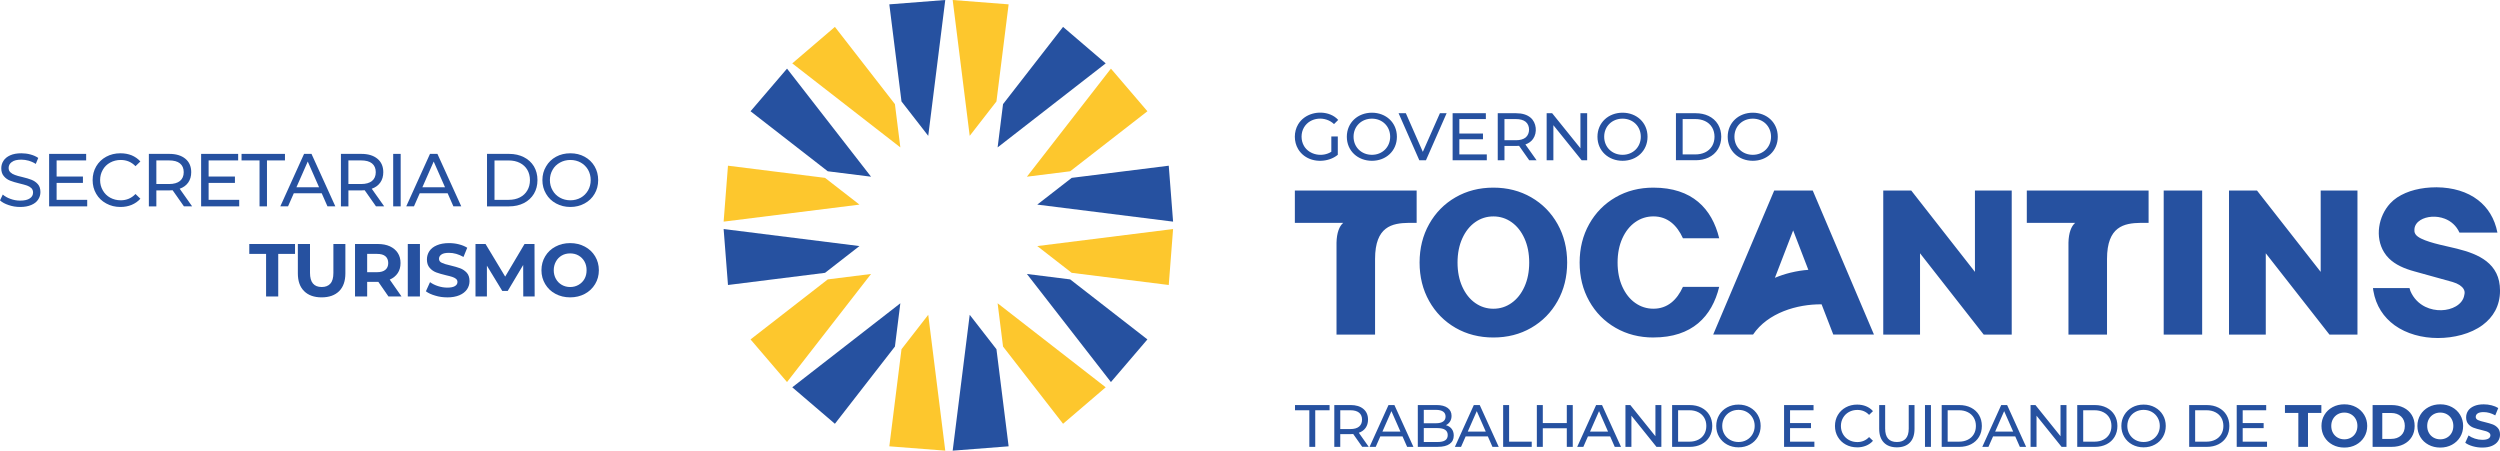 <?xml version="1.0" encoding="UTF-8"?>
<svg id="Layer_2" data-name="Layer 2" xmlns="http://www.w3.org/2000/svg" viewBox="0 0 1378.61 248.52">
  <defs>
    <style>
      .cls-1 {
        fill: #fdc72d;
      }

      .cls-1, .cls-2 {
        stroke-width: 0px;
      }

      .cls-2 {
        fill: #2651a0;
      }
    </style>
  </defs>
  <g id="Layer_1-2" data-name="Layer 1">
    <g>
      <path class="cls-2" d="M11.08,114.13c-2.19,0-4.26-.33-6.28-1.03-2.03-.66-3.64-1.53-4.8-2.6l1.53-3.22c1.12.99,2.52,1.78,4.26,2.4,1.69.62,3.47.95,5.29.95,2.4,0,4.18-.41,5.37-1.24,1.2-.79,1.78-1.86,1.78-3.22,0-.99-.33-1.82-.95-2.44-.66-.62-1.45-1.07-2.4-1.41-.95-.33-2.32-.7-4.05-1.12-2.19-.54-3.93-1.03-5.25-1.57-1.36-.54-2.48-1.32-3.43-2.44-.95-1.07-1.45-2.52-1.45-4.38,0-1.53.41-2.94,1.24-4.18.79-1.24,2.03-2.23,3.68-2.98s3.72-1.12,6.16-1.12c1.69,0,3.39.21,5.04.66,1.65.45,3.06,1.07,4.26,1.9l-1.36,3.31c-1.2-.79-2.52-1.36-3.89-1.78-1.36-.37-2.73-.58-4.05-.58-2.36,0-4.09.41-5.25,1.28-1.2.87-1.78,1.94-1.78,3.31,0,.99.33,1.78.99,2.4s1.49,1.12,2.48,1.45c.95.37,2.27.74,3.97,1.12,2.19.54,3.93,1.03,5.25,1.57s2.48,1.32,3.43,2.4c.95,1.07,1.41,2.52,1.41,4.34,0,1.53-.41,2.89-1.24,4.13-.83,1.28-2.07,2.27-3.76,2.98-1.69.74-3.76,1.12-6.2,1.12Z"/>
      <polygon class="cls-2" points="48.09 110.2 48.09 113.8 27.09 113.8 27.09 84.86 47.51 84.86 47.51 88.46 31.22 88.46 31.22 97.35 45.73 97.35 45.73 100.86 31.22 100.86 31.22 110.2 48.09 110.2"/>
      <path class="cls-2" d="M66.37,114.13c-2.89,0-5.5-.66-7.81-1.94-2.36-1.28-4.18-3.02-5.5-5.29-1.32-2.23-1.98-4.75-1.98-7.57s.66-5.33,1.98-7.61c1.32-2.23,3.14-4.01,5.5-5.29,2.36-1.28,4.96-1.9,7.85-1.9,2.27,0,4.34.37,6.2,1.12,1.86.79,3.47,1.9,4.8,3.39l-2.69,2.6c-2.19-2.27-4.88-3.43-8.14-3.43-2.15,0-4.09.5-5.83,1.45s-3.1,2.27-4.05,3.97c-.99,1.69-1.49,3.6-1.49,5.7s.5,3.97,1.49,5.66c.95,1.69,2.32,3.06,4.05,4.01,1.74.95,3.68,1.45,5.83,1.45,3.22,0,5.95-1.16,8.14-3.47l2.69,2.6c-1.32,1.49-2.94,2.6-4.8,3.39-1.9.79-3.97,1.16-6.24,1.16Z"/>
      <path class="cls-2" d="M101.43,113.8l-6.24-8.89c-.79.04-1.36.08-1.82.08h-7.15v8.81h-4.13v-28.94h11.29c3.76,0,6.7.91,8.85,2.69,2.15,1.78,3.22,4.26,3.22,7.4,0,2.23-.54,4.13-1.65,5.7s-2.69,2.73-4.71,3.43l6.86,9.71h-4.51ZM93.25,101.48c2.6,0,4.63-.58,5.99-1.69,1.36-1.12,2.07-2.73,2.07-4.84s-.7-3.72-2.07-4.84c-1.36-1.12-3.39-1.65-5.99-1.65h-7.03v13.02h7.03Z"/>
      <polygon class="cls-2" points="131.91 110.2 131.91 113.8 110.91 113.8 110.91 84.86 131.33 84.86 131.33 88.46 115.04 88.46 115.04 97.35 129.55 97.35 129.55 100.86 115.04 100.86 115.04 110.2 131.91 110.2"/>
      <polygon class="cls-2" points="143.12 88.46 133.2 88.46 133.2 84.86 157.14 84.86 157.14 88.46 147.22 88.46 147.22 113.8 143.12 113.8 143.12 88.46"/>
      <path class="cls-2" d="M177.4,106.56h-15.38l-3.18,7.23h-4.26l13.1-28.94h4.09l13.15,28.94h-4.34l-3.18-7.23ZM175.95,103.26l-6.24-14.18-6.24,14.18h12.48Z"/>
      <path class="cls-2" d="M207.34,113.8l-6.24-8.89c-.79.04-1.36.08-1.82.08h-7.15v8.81h-4.13v-28.94h11.29c3.76,0,6.7.91,8.85,2.69s3.22,4.26,3.22,7.4c0,2.23-.54,4.13-1.65,5.7s-2.69,2.73-4.71,3.43l6.86,9.71h-4.51ZM199.15,101.48c2.6,0,4.63-.58,5.99-1.69s2.07-2.73,2.07-4.84-.7-3.72-2.07-4.84-3.39-1.65-5.99-1.65h-7.03v13.02h7.03Z"/>
      <rect class="cls-2" x="216.82" y="84.86" width="4.13" height="28.94"/>
      <path class="cls-2" d="M246.84,106.56h-15.38l-3.18,7.23h-4.26l13.1-28.94h4.09l13.15,28.94h-4.34l-3.18-7.23ZM245.4,103.26l-6.24-14.18-6.24,14.18h12.48Z"/>
      <path class="cls-2" d="M268.56,84.86h12.2c3.06,0,5.79.62,8.14,1.82s4.22,2.89,5.54,5.08c1.28,2.19,1.94,4.71,1.94,7.57s-.66,5.33-1.94,7.52c-1.32,2.19-3.18,3.93-5.54,5.13-2.36,1.2-5.08,1.82-8.14,1.82h-12.2v-28.94ZM280.5,110.2c2.36,0,4.42-.45,6.2-1.36s3.14-2.19,4.09-3.84c.95-1.61,1.45-3.51,1.45-5.66s-.5-4.05-1.45-5.7c-.95-1.61-2.32-2.89-4.09-3.8s-3.84-1.36-6.2-1.36h-7.81v21.74h7.81Z"/>
      <path class="cls-2" d="M314.53,114.13c-2.94,0-5.54-.66-7.9-1.94-2.36-1.28-4.18-3.02-5.5-5.29-1.36-2.27-2.03-4.8-2.03-7.57s.66-5.29,2.03-7.57c1.32-2.27,3.14-4.05,5.5-5.33,2.36-1.28,4.96-1.9,7.9-1.9s5.5.62,7.85,1.9c2.36,1.28,4.18,3.06,5.5,5.29,1.32,2.27,1.98,4.8,1.98,7.61s-.66,5.33-1.98,7.57c-1.32,2.27-3.14,4.01-5.5,5.29-2.36,1.28-4.96,1.94-7.85,1.94ZM314.53,110.45c2.11,0,4.05-.5,5.75-1.45,1.69-.95,3.02-2.32,4.01-4.01.95-1.69,1.45-3.56,1.45-5.66s-.5-4.01-1.45-5.7c-.99-1.69-2.32-3.02-4.01-3.97-1.69-.95-3.64-1.45-5.75-1.45s-4.05.5-5.75,1.45c-1.74.95-3.1,2.27-4.05,3.97-.99,1.69-1.49,3.6-1.49,5.7s.5,3.97,1.49,5.66c.95,1.69,2.32,3.06,4.05,4.01,1.69.95,3.64,1.45,5.75,1.45Z"/>
      <polygon class="cls-2" points="146.73 140.01 137.47 140.01 137.47 134.55 162.69 134.55 162.69 140.01 153.43 140.01 153.43 163.49 146.73 163.49 146.73 140.01"/>
      <path class="cls-2" d="M177.35,163.98c-4.13,0-7.36-1.16-9.63-3.43-2.32-2.27-3.47-5.54-3.47-9.8v-16.21h6.7v15.96c0,5.17,2.15,7.77,6.45,7.77,2.11,0,3.68-.62,4.8-1.9,1.12-1.24,1.65-3.18,1.65-5.87v-15.96h6.61v16.21c0,4.26-1.16,7.52-3.43,9.8-2.32,2.27-5.54,3.43-9.67,3.43Z"/>
      <path class="cls-2" d="M214.21,163.49l-5.58-8.06h-6.16v8.06h-6.7v-28.94h12.53c2.56,0,4.8.41,6.7,1.28,1.86.87,3.31,2.07,4.34,3.64s1.53,3.43,1.53,5.58-.5,4.01-1.53,5.54c-1.03,1.57-2.52,2.77-4.42,3.6l6.49,9.3h-7.19ZM214.09,145.05c0-1.61-.54-2.89-1.57-3.76-1.03-.87-2.56-1.28-4.59-1.28h-5.46v10.09h5.46c2.03,0,3.56-.45,4.59-1.32,1.03-.87,1.57-2.11,1.57-3.72Z"/>
      <rect class="cls-2" x="224.87" y="134.55" width="6.7" height="28.94"/>
      <path class="cls-2" d="M246.64,163.98c-2.27,0-4.51-.29-6.61-.95-2.15-.62-3.89-1.41-5.17-2.4l2.27-5.04c1.24.91,2.73,1.65,4.42,2.19,1.69.54,3.43.83,5.13.83,1.9,0,3.31-.29,4.22-.87.91-.54,1.36-1.28,1.36-2.23,0-.7-.25-1.28-.79-1.74-.54-.45-1.24-.79-2.07-1.07-.87-.29-1.98-.58-3.43-.91-2.19-.54-4.01-1.03-5.42-1.57-1.41-.54-2.6-1.36-3.6-2.52-1.03-1.16-1.53-2.69-1.53-4.63,0-1.69.45-3.22,1.36-4.59s2.27-2.44,4.13-3.22c1.82-.79,4.05-1.2,6.7-1.2,1.86,0,3.64.21,5.42.66,1.78.45,3.31,1.07,4.63,1.9l-2.07,5.08c-2.69-1.53-5.33-2.27-8.02-2.27-1.86,0-3.27.29-4.13.91-.91.62-1.36,1.41-1.36,2.4s.54,1.74,1.57,2.19c1.03.5,2.6.99,4.71,1.45,2.19.54,4.01,1.03,5.42,1.57,1.41.54,2.6,1.36,3.64,2.48.99,1.12,1.49,2.65,1.49,4.59,0,1.65-.45,3.14-1.36,4.51-.95,1.36-2.32,2.48-4.18,3.27s-4.09,1.2-6.74,1.2Z"/>
      <polygon class="cls-2" points="288.55 163.49 288.51 146.12 279.99 160.43 276.97 160.43 268.5 146.5 268.5 163.49 262.21 163.49 262.21 134.55 267.75 134.55 278.58 152.53 289.25 134.55 294.75 134.55 294.83 163.49 288.55 163.49"/>
      <path class="cls-2" d="M314.41,163.98c-3.02,0-5.7-.66-8.1-1.94-2.44-1.28-4.3-3.1-5.66-5.37-1.36-2.27-2.07-4.8-2.07-7.65s.7-5.42,2.07-7.69c1.36-2.27,3.22-4.05,5.66-5.33,2.4-1.28,5.08-1.94,8.1-1.94s5.7.66,8.1,1.94,4.3,3.06,5.66,5.33c1.36,2.27,2.07,4.84,2.07,7.69s-.7,5.37-2.07,7.65c-1.36,2.27-3.27,4.09-5.66,5.37-2.4,1.28-5.08,1.94-8.1,1.94ZM314.41,158.28c1.69,0,3.27-.41,4.63-1.2,1.36-.79,2.48-1.86,3.27-3.27.79-1.41,1.16-3.02,1.16-4.8s-.37-3.39-1.16-4.8-1.9-2.52-3.27-3.31c-1.36-.79-2.94-1.16-4.63-1.16s-3.27.37-4.63,1.16-2.44,1.9-3.22,3.31-1.2,3.02-1.2,4.8.41,3.39,1.2,4.8,1.86,2.48,3.22,3.27,2.94,1.2,4.63,1.2Z"/>
      <path class="cls-2" d="M966.57,85.37c5.73,0,10.06-4.23,10.06-9.97s-4.33-9.97-10.06-9.97-10.13,4.18-10.13,9.97,4.38,9.97,10.13,9.97M966.57,88.67c-7.71,0-13.84-5.4-13.84-13.26s6.14-13.26,13.84-13.26,13.77,5.41,13.77,13.26-6.05,13.26-13.77,13.26ZM934.91,85.15c3.7,0,7.3-1.35,9.24-4.65,1.74-2.96,1.74-7.23,0-10.19-1.95-3.3-5.55-4.65-9.24-4.65h-7.02v19.49h7.02ZM924.19,62.44h10.95c4.91,0,9.66,1.86,12.27,6.2,2.36,3.95,2.36,9.57,0,13.52-2.6,4.34-7.36,6.2-12.27,6.2h-10.95v-25.93ZM894.75,85.37c5.73,0,10.06-4.23,10.06-9.97s-4.33-9.97-10.06-9.97-10.13,4.18-10.13,9.97,4.38,9.97,10.13,9.97ZM894.75,88.67c-7.71,0-13.84-5.4-13.84-13.26s6.13-13.26,13.84-13.26,13.77,5.41,13.77,13.26-6.05,13.26-13.77,13.26ZM875.23,62.44v25.93h-3.04l-15.59-19.34v19.34h-3.71v-25.93h3.04l15.59,19.33v-19.33h3.71ZM835.93,77.33c2.35,0,4.14-.51,5.38-1.52,2.5-2.05,2.52-6.61,0-8.65-1.24-1-3.03-1.5-5.38-1.5h-6.31v11.67h6.31ZM843.28,88.37l-5.6-7.96c-.69.05-1.24.07-1.63.07h-6.42v7.89h-3.71v-25.93h10.13c3.36,0,6.01.8,7.94,2.41,3.32,2.77,3.85,8.28,1.41,11.74-.99,1.41-2.4,2.43-4.23,3.07l6.16,8.71h-4.04ZM819.89,85.15v3.22h-18.85v-25.93h18.33v3.22h-14.62v7.97h13.03v3.15h-13.03v8.37h15.15ZM797.73,62.44l-11.39,25.93h-3.67l-11.43-25.93h4.01l9.36,21.3,9.42-21.3h3.71ZM756.54,85.37c5.73,0,10.06-4.23,10.06-9.97s-4.33-9.97-10.06-9.97-10.13,4.18-10.13,9.97,4.38,9.97,10.13,9.97ZM756.54,88.67c-7.71,0-13.84-5.4-13.84-13.26s6.14-13.26,13.84-13.26,13.77,5.41,13.77,13.26-6.05,13.26-13.77,13.26ZM987.48,150.34c3.37-.82,6.65-1.33,9.72-1.54l-8.37-21.74-10.07,26.14c2.66-1.12,5.59-2.1,8.71-2.87ZM823.51,170.25c3.7,0,7.04-1.06,10.04-3.19,3-2.12,5.37-5.11,7.11-8.97,1.74-3.86,2.61-8.29,2.61-13.3s-.87-9.44-2.61-13.3c-1.74-3.86-4.11-6.85-7.11-8.97-2.99-2.12-6.34-3.18-10.04-3.18s-7.04,1.06-10.04,3.18c-3,2.12-5.37,5.11-7.11,8.97-1.74,3.86-2.61,8.29-2.61,13.3s.87,9.44,2.61,13.3c1.75,3.86,4.11,6.86,7.11,8.97,3,2.12,6.35,3.19,10.04,3.19ZM714.04,105.06h67.16v17.83h-4.32c-9.27.14-18.59,1.99-18.61,19.88v41.76h-21.26v-50.74c.12-5.4,1.56-9.12,3.71-10.9h-26.68v-17.83ZM823.51,186.11c-7.74,0-14.7-1.78-20.87-5.33-6.17-3.56-11.01-8.48-14.54-14.76-3.52-6.28-5.28-13.36-5.28-21.23s1.76-14.95,5.28-21.22c3.52-6.28,8.36-11.2,14.54-14.76,6.17-3.56,13.12-5.34,20.87-5.34s14.69,1.78,20.87,5.34c6.17,3.56,11.02,8.47,14.54,14.76,3.52,6.28,5.28,13.36,5.28,21.22s-1.76,14.95-5.28,21.23c-3.52,6.28-8.37,11.2-14.54,14.76-6.17,3.56-13.13,5.33-20.87,5.33ZM1109.35,184.53v-79.47h-20.28v44.87l-35.13-44.87h-15.43v79.47h20.28v-44.86l35.13,44.86h15.43ZM1193.16,105.06h21.21v79.47h-21.21v-79.47ZM911.77,186.11c-7.74,0-14.69-1.78-20.87-5.34-6.17-3.55-11.02-8.47-14.54-14.75-3.52-6.28-5.28-13.36-5.28-21.23s1.76-14.95,5.28-21.23c3.52-6.28,8.37-11.2,14.54-14.76,6.17-3.56,13.12-5.33,20.87-5.33,21.38,0,32.3,11.58,36.27,27.92h-19.99c-3.31-7.26-8.51-12.06-16.28-12.06-3.69,0-7.04,1.06-10.04,3.18-3,2.12-5.37,5.11-7.11,8.97-1.74,3.86-2.61,8.3-2.61,13.3s.87,9.44,2.61,13.3c1.75,3.86,4.11,6.86,7.11,8.97,3,2.12,6.35,3.19,10.04,3.19,7.77,0,12.96-4.8,16.28-12.06h19.99c-3.97,16.34-14.89,27.92-36.27,27.92ZM1369.09,179.19c-6.69,4.98-16.01,7.21-24.72,7.21s-17.34-2.31-23.89-7.05c-5.98-4.33-10.3-10.66-11.73-19.07l-.19-1.44h20.14l.48,1.57h-.02c1.81,4.24,4.83,7.1,8.27,8.78,2.81,1.37,5.91,1.96,8.87,1.88,2.93-.08,5.72-.82,7.96-2.13,2.48-1.44,4.25-3.58,4.66-6.24l.05-.25c.14-.52.18-1.06.11-1.57-.07-.47-.22-.94-.48-1.39l-.07-.13c-.45-.75-1.17-1.48-2.16-2.14-1.01-.66-2.31-1.26-3.92-1.73l-21-5.83c-2.87-.78-5.5-1.71-7.82-2.85-2.41-1.18-4.52-2.6-6.25-4.32-1.05-1.03-1.96-2.18-2.71-3.42-2.56-4.15-3.36-9.12-2.68-13.93.67-4.76,2.78-9.4,6.04-12.95,1.14-1.24,2.43-2.35,3.86-3.29,2.86-1.89,6.18-3.28,9.75-4.2,3.72-.96,7.75-1.42,11.84-1.42h.34c8.73.11,16.66,2.39,22.67,7.03,5.35,4.13,9.17,10.07,10.7,17.95h-20.94c-1.73-3.87-4.74-6.36-8.09-7.66-2.34-.9-4.86-1.24-7.24-1.08-2.32.16-4.49.79-6.17,1.83-1.89,1.17-3.18,2.88-3.33,4.99v.69c-.03.38.02.78.13,1.15.12.39.32.78.59,1.16,2.29,3.16,11.96,5.32,18.59,6.81,1.51.34,2.87.64,4.17.98,6.1,1.53,11.87,3.52,16.22,6.93,4.58,3.6,7.5,8.66,7.5,16.18,0,8.46-3.81,14.67-9.52,18.93ZM1300.01,184.53v-79.47h-20.28v44.87l-35.13-44.87h-15.43v79.47h20.28v-44.86l35.13,44.86h15.43ZM1004.5,167.82c-13.48-.13-29.65,4.65-37.78,16.66h-21.99l33.65-79.42h21.24l33.76,79.42h-22.43l-6.44-16.66ZM1117.67,105.06h67.16v17.83h-4.32c-9.27.14-18.59,1.99-18.61,19.88v41.76h-21.26v-50.74c.12-5.4,1.56-9.12,3.71-10.9h-26.68v-17.83ZM734.15,75.26h3.57v10.11c-1.29,1.06-2.79,1.88-4.49,2.45-6.35,2.11-13.83.37-17.39-5.62-2.42-4.06-2.41-9.55,0-13.61,3.51-5.93,11.53-7.93,17.78-5.43,1.7.68,3.14,1.67,4.32,2.98l-2.3,2.29c-4.73-4.55-13.16-3.95-16.56,1.83-1.79,3.05-1.79,7.17,0,10.23,2.98,5.07,10.23,6.31,15.07,3.2v-8.44Z"/>
      <path class="cls-1" d="M413.88,187.17l20.12,23.51,46.33-59.6-23.86,2.99-42.59,33.1ZM490.41,246.12l30.85,2.39-9.39-74.91-14.75,18.98-6.71,53.53ZM586.22,233.69l23.51-20.12-59.6-46.33,2.99,23.86,33.1,42.59ZM644.5,157.15l2.39-30.85-74.9,9.39,18.99,14.76,53.53,6.71ZM632.73,61.35l-20.12-23.51-46.33,59.6,23.86-2.99,42.59-33.1ZM556.2,2.4l-30.85-2.4,9.39,74.91,14.75-18.98,6.71-53.52ZM460.4,14.83l-23.51,20.12,59.6,46.33-2.99-23.86-33.1-42.59ZM401.44,91.37l-2.4,30.85,74.9-9.39-18.98-14.75-53.53-6.71Z"/>
      <path class="cls-2" d="M401.44,157.15l-2.4-30.85,74.9,9.39-18.98,14.76-53.53,6.71ZM460.4,233.69l-23.51-20.12,59.6-46.33-2.99,23.86-33.1,42.59ZM556.2,246.12l-30.85,2.39,9.39-74.91,14.75,18.98,6.71,53.53ZM632.73,187.17l-20.12,23.51-46.33-59.6,23.86,2.99,42.59,33.1ZM644.5,91.37l2.39,30.85-74.9-9.39,18.99-14.75,53.53-6.71ZM586.22,14.83l23.51,20.12-59.6,46.33,2.99-23.86,33.1-42.59ZM490.41,2.4l30.85-2.4-9.39,74.91-14.75-18.98-6.71-53.52ZM413.88,61.35l20.12-23.51,46.33,59.6-23.86-2.99-42.59-33.1Z"/>
      <path class="cls-2" d="M1368.83,246.81c-1.82,0-3.58-.25-5.28-.74-1.7-.49-3.07-1.13-4.1-1.92l1.81-4.02c.98.72,2.16,1.31,3.52,1.75,1.36.44,2.72.66,4.08.66,1.51,0,2.63-.23,3.36-.67.72-.45,1.09-1.05,1.09-1.8,0-.55-.21-1.01-.64-1.37-.43-.36-.98-.65-1.64-.87-.67-.22-1.57-.46-2.71-.72-1.76-.42-3.2-.83-4.31-1.25-1.12-.42-2.08-1.08-2.88-2.01-.8-.92-1.2-2.15-1.2-3.69,0-1.34.36-2.55,1.08-3.64.73-1.09,1.82-1.95,3.28-2.59,1.46-.64,3.24-.96,5.35-.96,1.47,0,2.9.18,4.31.53,1.4.35,2.63.85,3.69,1.51l-1.65,4.05c-2.13-1.21-4.26-1.81-6.38-1.81-1.49,0-2.59.24-3.31.72-.71.48-1.07,1.12-1.07,1.91s.41,1.38,1.23,1.76c.82.38,2.08.77,3.77,1.14,1.75.42,3.19.84,4.31,1.25,1.12.42,2.08,1.08,2.88,1.98.8.9,1.2,2.12,1.2,3.65,0,1.32-.37,2.52-1.1,3.61-.73,1.09-1.84,1.95-3.31,2.59-1.47.64-3.25.95-5.36.95M1345.67,242.26c1.36,0,2.59-.31,3.69-.94,1.1-.62,1.95-1.5,2.58-2.61.62-1.12.94-2.4.94-3.82s-.31-2.7-.94-3.82c-.63-1.12-1.48-1.99-2.58-2.62-1.1-.63-2.33-.94-3.69-.94s-2.59.31-3.69.94c-1.1.63-1.95,1.5-2.58,2.62-.63,1.12-.94,2.39-.94,3.82s.31,2.7.94,3.82c.63,1.12,1.48,1.99,2.58,2.61,1.1.63,2.33.94,3.69.94ZM1345.67,246.81c-2.4,0-4.55-.52-6.47-1.55-1.92-1.03-3.43-2.45-4.51-4.26-1.08-1.81-1.63-3.85-1.63-6.11s.55-4.29,1.63-6.11c1.09-1.81,2.59-3.23,4.51-4.27,1.92-1.03,4.07-1.55,6.47-1.55s4.54.52,6.45,1.55c1.91,1.03,3.41,2.45,4.51,4.27,1.1,1.81,1.65,3.85,1.65,6.11s-.55,4.3-1.65,6.11c-1.1,1.81-2.6,3.23-4.51,4.26-1.91,1.03-4.06,1.55-6.45,1.55ZM1318.56,242.03c2.3,0,4.14-.64,5.51-1.92,1.37-1.28,2.05-3.02,2.05-5.22s-.68-3.93-2.05-5.22c-1.37-1.29-3.21-1.93-5.51-1.93h-4.87v14.29h4.87ZM1308.36,223.37h10.47c2.49,0,4.71.47,6.63,1.43,1.92.96,3.41,2.3,4.48,4.03,1.06,1.73,1.6,3.75,1.6,6.06s-.53,4.33-1.6,6.06c-1.06,1.73-2.55,3.08-4.48,4.04-1.92.95-4.13,1.43-6.63,1.43h-10.47v-23.05ZM1292.77,242.26c1.36,0,2.59-.31,3.69-.94,1.1-.62,1.96-1.5,2.58-2.61.62-1.12.94-2.4.94-3.82s-.31-2.7-.94-3.82c-.62-1.12-1.49-1.99-2.58-2.62-1.1-.63-2.33-.94-3.69-.94s-2.59.31-3.69.94c-1.09.63-1.95,1.5-2.58,2.62-.63,1.12-.94,2.39-.94,3.82s.31,2.7.94,3.82c.62,1.12,1.49,1.99,2.58,2.61,1.1.63,2.33.94,3.69.94ZM1292.77,246.81c-2.39,0-4.55-.52-6.47-1.55-1.92-1.03-3.43-2.45-4.51-4.26-1.08-1.81-1.63-3.85-1.63-6.11s.54-4.29,1.63-6.11c1.09-1.81,2.59-3.23,4.51-4.27,1.92-1.03,4.07-1.55,6.47-1.55s4.54.52,6.45,1.55c1.91,1.03,3.41,2.45,4.51,4.27,1.1,1.81,1.65,3.85,1.65,6.11s-.55,4.3-1.65,6.11c-1.1,1.81-2.6,3.23-4.51,4.26-1.91,1.03-4.06,1.55-6.45,1.55ZM1267.4,227.71h-7.38v-4.34h20.08v4.34h-7.37v18.71h-5.33v-18.71ZM1250.14,243.55v2.86h-16.72v-23.05h16.26v2.86h-12.96v7.08h11.55v2.8h-11.55v7.44h13.43ZM1216.72,243.55c1.87,0,3.5-.37,4.92-1.09,1.42-.72,2.51-1.74,3.28-3.04.77-1.31,1.15-2.82,1.15-4.53s-.39-3.22-1.15-4.53c-.77-1.31-1.86-2.32-3.28-3.04-1.42-.73-3.06-1.09-4.92-1.09h-6.22v17.32h6.22ZM1207.21,223.37h9.71c2.44,0,4.6.48,6.49,1.45,1.89.96,3.35,2.32,4.39,4.07,1.04,1.75,1.56,3.75,1.56,6.01s-.52,4.27-1.56,6.01c-1.04,1.75-2.5,3.1-4.39,4.07-1.89.96-4.05,1.45-6.49,1.45h-9.71v-23.05ZM1182.09,243.74c1.69,0,3.21-.38,4.55-1.15,1.35-.77,2.42-1.83,3.2-3.18.78-1.35,1.17-2.86,1.17-4.53s-.39-3.18-1.17-4.53c-.78-1.35-1.85-2.41-3.2-3.18-1.35-.77-2.87-1.15-4.55-1.15s-3.22.38-4.6,1.15c-1.37.77-2.45,1.83-3.22,3.18-.78,1.35-1.17,2.86-1.17,4.53s.39,3.18,1.17,4.53c.78,1.35,1.86,2.41,3.22,3.18,1.37.77,2.9,1.15,4.6,1.15ZM1182.09,246.68c-2.33,0-4.42-.51-6.29-1.53-1.86-1.02-3.33-2.43-4.39-4.23-1.06-1.8-1.6-3.81-1.6-6.03s.53-4.22,1.6-6.02c1.06-1.8,2.53-3.21,4.39-4.23,1.87-1.02,3.96-1.53,6.29-1.53s4.39.51,6.25,1.53c1.87,1.02,3.33,2.43,4.38,4.21,1.06,1.79,1.58,3.8,1.58,6.04s-.53,4.25-1.58,6.04c-1.05,1.79-2.51,3.2-4.38,4.22-1.86,1.02-3.95,1.53-6.25,1.53ZM1154.99,243.55c1.86,0,3.5-.37,4.92-1.09,1.42-.72,2.51-1.74,3.28-3.04.77-1.31,1.15-2.82,1.15-4.53s-.38-3.22-1.15-4.53c-.77-1.31-1.86-2.32-3.28-3.04-1.42-.73-3.06-1.09-4.92-1.09h-6.22v17.32h6.22ZM1145.48,223.37h9.71c2.44,0,4.6.48,6.49,1.45,1.88.96,3.35,2.32,4.39,4.07,1.04,1.75,1.56,3.75,1.56,6.01s-.52,4.27-1.56,6.01c-1.04,1.75-2.5,3.1-4.39,4.07-1.89.96-4.05,1.45-6.49,1.45h-9.71v-23.05ZM1139.55,223.37v23.05h-2.7l-13.82-17.19v17.19h-3.29v-23.05h2.7l13.82,17.19v-17.19h3.29ZM1110.15,238.01l-4.97-11.29-4.97,11.29h9.94ZM1111.3,240.65h-12.24l-2.54,5.76h-3.39l10.43-23.05h3.26l10.47,23.05h-3.46l-2.53-5.76ZM1080.25,243.55c1.86,0,3.5-.37,4.92-1.09,1.42-.72,2.51-1.74,3.28-3.04.77-1.31,1.15-2.82,1.15-4.53s-.38-3.22-1.15-4.53c-.77-1.31-1.86-2.32-3.28-3.04-1.42-.73-3.06-1.09-4.92-1.09h-6.22v17.32h6.22ZM1070.74,223.37h9.71c2.43,0,4.59.48,6.48,1.45,1.89.96,3.35,2.32,4.39,4.07,1.04,1.75,1.56,3.75,1.56,6.01s-.52,4.27-1.56,6.01c-1.04,1.75-2.51,3.1-4.39,4.07-1.89.96-4.05,1.45-6.48,1.45h-9.71v-23.05ZM1061.52,223.37h3.29v23.05h-3.29v-23.05ZM1046.01,246.68c-3.07,0-5.47-.88-7.17-2.64-1.71-1.76-2.57-4.28-2.57-7.58v-13.1h3.29v12.97c0,4.94,2.15,7.41,6.48,7.41,2.11,0,3.72-.61,4.84-1.82,1.12-1.22,1.68-3.08,1.68-5.58v-12.97h3.19v13.1c0,3.32-.86,5.85-2.57,7.59-1.71,1.75-4.1,2.62-7.17,2.62ZM1024.05,246.68c-2.3,0-4.38-.51-6.23-1.53-1.86-1.02-3.31-2.43-4.36-4.22-1.06-1.79-1.58-3.8-1.58-6.04s.53-4.25,1.58-6.04c1.06-1.79,2.51-3.19,4.38-4.21,1.86-1.02,3.95-1.53,6.25-1.53,1.8,0,3.45.3,4.94.91,1.49.61,2.76,1.5,3.81,2.69l-2.14,2.07c-1.73-1.82-3.89-2.73-6.48-2.73-1.71,0-3.26.38-4.65,1.15-1.38.77-2.46,1.83-3.24,3.18-.78,1.35-1.17,2.86-1.17,4.53s.39,3.18,1.17,4.53c.78,1.35,1.86,2.41,3.24,3.18,1.38.77,2.93,1.15,4.65,1.15,2.57,0,4.73-.92,6.48-2.76l2.14,2.07c-1.05,1.19-2.33,2.09-3.83,2.7-1.51.61-3.16.92-4.96.92ZM1000.53,243.55v2.86h-16.72v-23.05h16.26v2.86h-12.96v7.08h11.55v2.8h-11.55v7.44h13.43ZM958.69,243.74c1.69,0,3.21-.38,4.56-1.15,1.35-.77,2.42-1.83,3.19-3.18.78-1.35,1.17-2.86,1.17-4.53s-.39-3.18-1.17-4.53c-.78-1.35-1.85-2.41-3.19-3.18-1.35-.77-2.87-1.15-4.56-1.15s-3.22.38-4.59,1.15c-1.37.77-2.44,1.83-3.22,3.18-.78,1.35-1.17,2.86-1.17,4.53s.39,3.18,1.17,4.53c.78,1.35,1.86,2.41,3.22,3.18,1.38.77,2.9,1.15,4.59,1.15ZM958.69,246.68c-2.33,0-4.42-.51-6.29-1.53-1.87-1.02-3.33-2.43-4.4-4.23-1.06-1.8-1.59-3.81-1.59-6.03s.53-4.22,1.59-6.02c1.06-1.8,2.53-3.21,4.4-4.23,1.87-1.02,3.96-1.53,6.29-1.53s4.39.51,6.26,1.53c1.86,1.02,3.32,2.43,4.37,4.21,1.05,1.79,1.58,3.8,1.58,6.04s-.53,4.25-1.58,6.04c-1.05,1.79-2.51,3.2-4.37,4.22-1.87,1.02-3.95,1.53-6.26,1.53ZM931.6,243.55c1.87,0,3.5-.37,4.92-1.09,1.41-.72,2.5-1.74,3.27-3.04.77-1.31,1.15-2.82,1.15-4.53s-.38-3.22-1.15-4.53c-.77-1.31-1.86-2.32-3.27-3.04-1.42-.73-3.06-1.09-4.92-1.09h-6.22v17.32h6.22ZM922.08,223.37h9.71c2.44,0,4.6.48,6.48,1.45,1.89.96,3.35,2.32,4.39,4.07,1.04,1.75,1.56,3.75,1.56,6.01s-.52,4.27-1.56,6.01c-1.04,1.75-2.51,3.1-4.39,4.07-1.89.96-4.05,1.45-6.48,1.45h-9.71v-23.05ZM916.15,223.37v23.05h-2.7l-13.82-17.19v17.19h-3.29v-23.05h2.7l13.83,17.19v-17.19h3.29ZM886.75,238.01l-4.97-11.29-4.97,11.29h9.94ZM887.9,240.65h-12.24l-2.53,5.76h-3.39l10.43-23.05h3.26l10.47,23.05h-3.46l-2.54-5.76ZM867.29,223.37v23.05h-3.29v-10.27h-13.23v10.27h-3.29v-23.05h3.29v9.91h13.23v-9.91h3.29ZM828.9,223.37h3.29v20.19h12.47v2.86h-15.76v-23.05ZM819.32,238.01l-4.97-11.29-4.97,11.29h9.94ZM820.47,240.65h-12.24l-2.54,5.76h-3.39l10.43-23.05h3.26l10.47,23.05h-3.46l-2.53-5.76ZM792.71,243.74c1.87,0,3.27-.3,4.22-.92.94-.61,1.41-1.58,1.41-2.9,0-2.57-1.88-3.85-5.63-3.85h-7.57v7.67h7.57ZM785.14,226.03v7.37h6.74c1.69,0,2.99-.31,3.9-.94.91-.63,1.37-1.54,1.37-2.75s-.45-2.12-1.37-2.75c-.91-.62-2.21-.94-3.9-.94h-6.74ZM797.35,234.46c1.34.37,2.39,1.05,3.16,2.02.77.98,1.15,2.21,1.15,3.71,0,2-.75,3.53-2.26,4.61-1.51,1.08-3.7,1.61-6.57,1.61h-10.99v-23.05h10.34c2.64,0,4.67.53,6.11,1.58,1.44,1.05,2.16,2.51,2.16,4.38,0,1.21-.28,2.25-.84,3.13-.56.88-1.31,1.55-2.26,2.01ZM772.26,238.01l-4.97-11.29-4.97,11.29h9.94ZM773.41,240.65h-12.24l-2.53,5.76h-3.39l10.43-23.05h3.26l10.47,23.05h-3.46l-2.54-5.76ZM744.68,236.6c2.08,0,3.67-.45,4.77-1.35,1.09-.9,1.64-2.18,1.64-3.85s-.55-2.95-1.64-3.84c-1.1-.88-2.69-1.33-4.77-1.33h-5.6v10.37h5.6ZM751.19,246.41l-4.97-7.08c-.62.04-1.1.07-1.45.07h-5.69v7.01h-3.29v-23.05h8.99c2.98,0,5.33.71,7.04,2.14,1.71,1.43,2.57,3.39,2.57,5.89,0,1.78-.44,3.29-1.32,4.54-.88,1.25-2.13,2.16-3.75,2.73l5.46,7.74h-3.59ZM722.02,226.23h-7.9v-2.86h19.06v2.86h-7.9v20.19h-3.26v-20.19Z"/>
    </g>
  </g>
</svg>